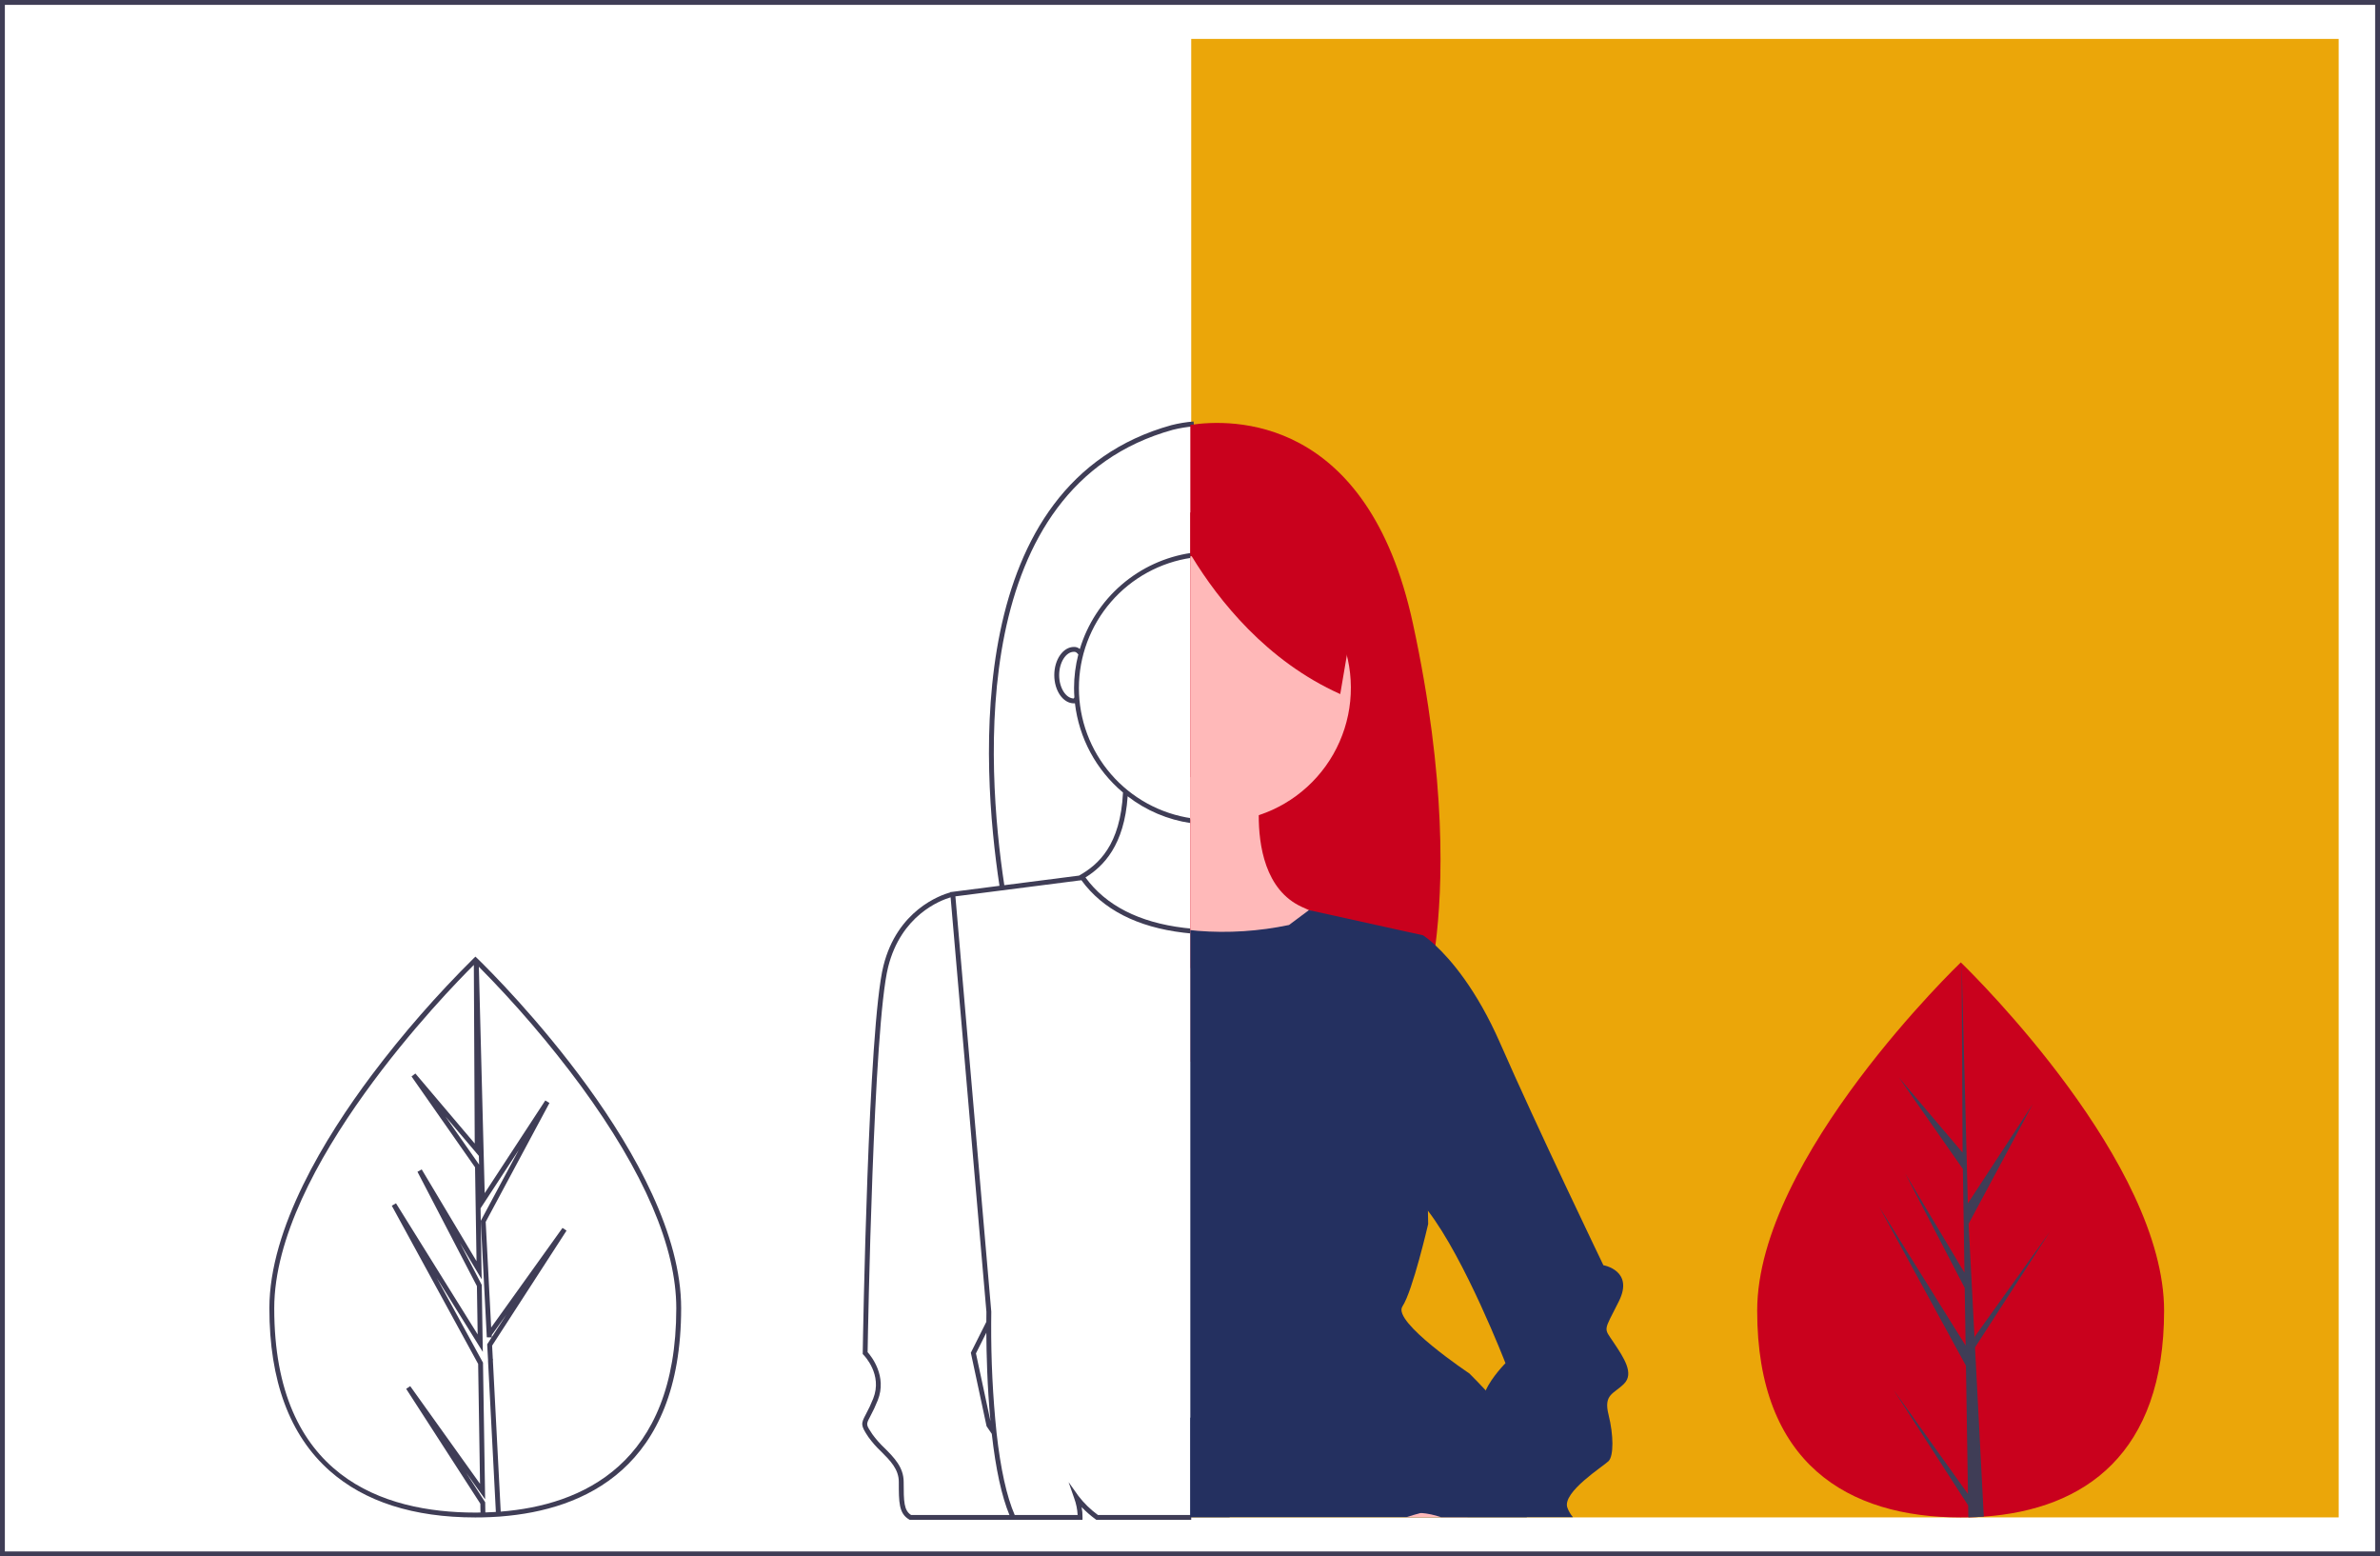 <?xml version="1.0" encoding="UTF-8"?> <svg xmlns="http://www.w3.org/2000/svg" width="979" height="640" viewBox="0 0 979 640" fill="none"> <path d="M0 640H979V0H0V640ZM977 638H2V2H977V638Z" fill="#3F3D56"></path> <path d="M490 16H962V624H490V16Z" fill="#EBA609"></path> <path d="M356.117 581.692C357.27 579.566 358.296 577.375 359.191 575.129C363.129 565.286 355.499 557.456 355.172 557.126L354.873 556.827L354.88 556.405C354.967 550.947 357.074 422.44 363.391 397.178C369.092 374.367 386.736 368.141 390.851 366.984L390.841 366.871L411.13 364.27C403.537 314.264 395.927 198.635 481.888 174.825C484.869 174.074 487.906 173.573 490.97 173.326L491.156 175.317C488.212 175.559 485.292 176.038 482.426 176.751C397.974 200.144 405.599 314.568 413.115 364.016L443.841 360.078C451.843 355.589 460.881 347.532 461.941 325.913C450.911 316.651 443.838 303.522 442.172 289.215C442.03 289.232 441.886 289.24 441.742 289.24C437.294 289.24 433.676 284.037 433.676 277.64C433.676 271.244 437.294 266.04 441.742 266.04C442.637 266.002 443.512 266.314 444.181 266.91C447.264 256.67 453.195 247.519 461.283 240.522C469.37 233.526 479.28 228.973 489.857 227.395L490.142 229.375C477.271 231.246 465.505 237.69 456.995 247.526C448.486 257.362 443.803 269.934 443.803 282.94C443.803 295.946 448.486 308.518 456.995 318.354C465.505 328.19 477.271 334.634 490.142 336.505L489.857 338.486C480.385 337.113 471.428 333.314 463.858 327.457C462.487 347.652 453.869 356.256 446.494 360.836C454.923 372.364 468.58 379.344 487.119 381.567C488.109 381.686 489.1 381.786 490.089 381.875L489.911 383.867C488.9 383.776 487.891 383.674 486.881 383.553C467.737 381.258 453.592 373.998 444.826 361.968L444.48 362.013C444.415 362.048 444.349 362.086 444.284 362.122L444.241 362.043L392.999 368.611L407.756 539.375L407.761 539.43L407.76 539.486C407.759 539.493 407.72 541.063 407.72 543.826V544.057L407.719 544.059C407.642 559.128 408.378 574.19 409.924 589.18C411.578 604.042 414.09 615.415 417.391 623H443.28C443.155 620.649 442.678 618.33 441.865 616.12L439.55 609.483L443.624 615.211C445.907 618.172 448.598 620.794 451.617 623H490V625H450.965L450.702 624.809C448.634 623.3 446.701 621.615 444.923 619.773C445.185 621.173 445.308 622.596 445.29 624.02L445.272 625H374.209L373.976 624.864C369.72 622.374 369.72 617.773 369.72 609.42C369.72 604.181 366.201 600.663 362.476 596.937C360.514 595.1 358.737 593.077 357.168 590.895C353.986 586.123 354.119 585.458 356.117 581.692ZM443.521 269.067C442.764 268.257 442.56 268.04 441.742 268.04C438.454 268.04 435.676 272.437 435.676 277.64C435.676 282.809 438.416 287.181 441.676 287.24C441.745 287.064 441.837 286.897 441.948 286.744C441.861 285.484 441.803 284.218 441.803 282.94C441.806 278.276 442.399 273.63 443.566 269.114L443.521 269.067ZM401.452 556.554L407.424 584.43C406.078 570.173 405.769 556.245 405.722 548.039L401.452 556.554ZM358.832 589.786C360.33 591.855 362.024 593.776 363.89 595.522C367.739 599.373 371.72 603.353 371.72 609.42C371.72 617.615 371.839 621.128 374.762 623H415.22C412.024 615.288 409.585 604.081 407.965 589.65L405.823 586.5L399.349 556.287L405.72 543.584C405.722 541.247 405.752 539.788 405.759 539.492L391.026 369.01C386.701 370.288 370.647 376.396 365.33 397.663C359.242 422.017 357.022 547.941 356.887 556.038C358.404 557.743 365.01 565.97 361.049 575.872C360.127 578.184 359.07 580.441 357.884 582.629C356.19 585.823 356.189 585.823 358.832 589.786Z" fill="#3F3D56"></path> <path d="M489.63 174.74V398.09L533.28 403.18L572.18 407.73L585.79 409.31V409.32L586.43 409.39C586.43 409.39 588.68 402.5 590.45 388.76C593.51 365.01 595.14 320.8 581.19 256.39C562.58 170.42 506.49 172.16 489.63 174.74Z" fill="#C9011D"></path> <path d="M492.63 582.85L489.63 583V623.92H628.06L625.11 612.78L621.39 598.74L604.11 581.46L600.19 577.54L492.63 582.85Z" fill="#243060"></path> <path d="M489.63 228.82V336.9C497.179 338.426 504.965 338.353 512.484 336.685C520.003 335.018 527.089 331.793 533.286 327.219C539.483 322.645 544.652 316.824 548.462 310.129C552.271 303.435 554.635 296.017 555.401 288.354C556.168 280.69 555.32 272.951 552.913 265.635C550.505 258.319 546.591 251.588 541.423 245.878C536.255 240.167 529.948 235.602 522.908 232.478C515.868 229.355 508.252 227.74 500.55 227.74C497.073 227.736 493.604 228.064 490.19 228.72C490 228.75 489.82 228.78 489.63 228.82Z" fill="#FFB9B9"></path> <path d="M489.63 319.57V436.68L533.28 403.18L558.85 383.56L538.42 374.27C537.5 373.86 536.54 373.42 535.53 372.96C520.3 366.04 517.73 347.35 517.78 335.23C517.778 331.539 518.042 327.853 518.57 324.2L489.63 319.57Z" fill="#FFB9B9"></path> <path d="M492.63 382.79C491.63 382.7 490.63 382.6 489.63 382.48V623.92H505.65C515.84 620.83 523.87 617.82 523.87 617.82C523.87 617.82 572.63 611.46 587.47 613.58C588.3 613.7 589.28 613.84 590.39 614C599.34 615.28 616.31 617.37 625.11 612.78C633.88 608.21 634.55 597.01 611.15 571.78C609.1 569.57 606.86 567.25 604.43 564.82C604.43 564.82 572.63 543.62 576.87 537.26C581.11 530.9 587.47 503.34 587.47 503.34L587.37 497.89L585.79 409.32V409.31L585.35 384.62L538.42 374.27L530.23 380.38C517.876 382.976 505.214 383.788 492.63 382.79V382.79Z" fill="#243060"></path> <path d="M578.468 623.921H603.778L593.828 619.941C593.828 619.941 589.968 620.651 584.448 622.161C582.608 622.661 580.588 623.241 578.468 623.921Z" fill="#FFB9B9"></path> <path d="M576.868 488.501C580.138 489.731 583.718 493.151 587.368 497.891C602.688 517.741 619.268 560.581 619.268 560.581C619.268 560.581 613.678 566.171 611.148 571.781C609.858 574.641 609.358 577.511 610.788 579.661C615.028 586.021 610.788 579.661 606.548 579.661C604.898 579.661 604.208 580.301 604.108 581.461C603.958 583.281 605.258 586.381 606.548 590.261C608.668 596.621 606.548 598.741 595.948 600.861C585.348 602.981 591.708 602.981 591.708 609.341C591.653 610.979 591.2 612.578 590.388 614.001C588.529 617.114 586.1 619.848 583.228 622.061C583.648 622.091 584.048 622.121 584.448 622.161C587.283 622.382 590.077 622.973 592.758 623.921H647.028C646.02 622.746 645.234 621.397 644.708 619.941C642.588 613.581 659.548 602.981 661.668 600.861C663.788 598.741 663.788 590.261 661.668 581.781C659.548 573.301 663.788 573.301 668.028 569.061C672.268 564.821 668.028 558.461 663.788 552.101C659.548 545.741 659.548 547.861 665.908 535.141C672.268 522.421 659.548 520.301 659.548 520.301C659.548 520.301 631.988 463.061 617.148 429.141C607.338 406.711 596.588 394.471 590.448 388.761C588.868 387.24 587.162 385.855 585.348 384.621L574.748 388.861C574.748 388.861 573.518 396.571 572.178 407.721C568.838 435.321 564.788 483.971 576.868 488.501Z" fill="#243060"></path> <path d="M489.63 210.71V227.8C489.81 228.11 490 228.41 490.19 228.72C501.25 246.87 520.98 271.82 551.3 285.43L554.02 269.46L559.69 236.18L489.63 210.71Z" fill="#C9011D"></path> <path d="M722.808 538.942C722.777 601.972 760.238 623.996 806.457 624.018C807.531 624.019 808.599 624.007 809.662 623.984C811.804 623.939 813.924 623.842 816.021 623.694C857.737 620.761 890.16 597.641 890.188 539.023C890.218 478.36 812.724 401.767 806.912 396.103C806.907 396.103 806.907 396.103 806.902 396.098C806.681 395.882 806.568 395.774 806.568 395.774C806.568 395.774 722.839 475.916 722.808 538.942Z" fill="#C9011D"></path> <path d="M809.508 614.378L778.92 571.596L809.582 619.073L809.662 623.984C811.804 623.939 813.924 623.842 816.021 623.694L812.754 560.636L812.78 560.148L812.724 560.055L812.413 554.097L843.199 506.532L812.323 549.633L812.245 550.897L809.777 503.254L836.136 454.099L809.458 494.881L806.912 396.103L806.902 395.774L806.902 396.098L807.295 473.994L781.098 443.101L807.405 480.703L808.078 523.362L783.612 482.412L808.172 529.634L808.546 553.355L773.039 496.353L808.681 561.63L809.508 614.378Z" fill="#3F3D56"></path> <path d="M152.899 442.123C165.709 425.104 179.738 409.038 194.876 394.052L195.564 393.394L196.61 394.388C205.168 402.727 280.218 477.604 280.188 538.023C280.157 603.835 240.106 620.957 206.071 623.615L206.071 623.621L205.092 623.69C202.99 623.84 200.834 623.939 198.686 623.983L198.679 623.984L197.679 624.004L197.679 623.995C196.987 624.005 196.296 624.018 195.601 624.018H195.457C170.12 624.005 149.99 617.559 135.627 604.856C119.144 590.281 110.793 567.768 110.808 537.941C110.824 505.108 133.706 467.713 152.899 442.123ZM179.635 525.492L198.677 560.367L199.558 616.566L191.711 605.591L199.577 617.771L199.645 621.95C199.877 621.943 200.109 621.935 200.341 621.927C201.349 621.893 202.351 621.847 203.349 621.789C203.556 621.777 203.764 621.766 203.971 621.753L200.755 559.688L200.753 559.635L200.765 559.403L200.397 552.825L208.334 540.563L202.304 548.982L202.243 549.958L200.246 549.948L197.778 502.306L197.765 502.027L213.408 472.854L197.677 496.902L198.136 526.084L189.152 511.048L198.168 528.382L198.603 555.943L179.635 525.492ZM278.188 538.022C278.2 512.893 264.993 482.11 238.934 446.529C226.145 429.216 212.122 412.851 196.973 397.56L199.375 490.652L224.3 452.551L226.018 453.571L199.79 502.48L202.04 545.915L231.387 504.949L233.039 506.074L202.429 553.368L202.709 558.75L202.796 558.892L202.755 559.637L205.968 621.618C239.147 619.009 278.158 602.269 278.188 538.022ZM183.257 459.165L197.072 478.911L196.98 475.349L183.257 459.165ZM195.458 622.018C196.192 622.016 196.918 622.004 197.646 621.994L197.587 618.376L167.08 571.139L168.733 570.014L197.458 610.189L196.685 560.893L161.161 495.832L162.888 494.824L196.489 548.768L196.176 528.886L171.725 481.873L173.47 480.899L196.019 518.641L195.41 480.025L169.279 442.674L170.861 441.454L195.281 470.252L194.91 396.82C184.179 407.466 112.836 480.429 112.808 537.941C112.774 607.398 157.734 621.999 195.458 622.018Z" fill="#3F3D56"></path> </svg> 